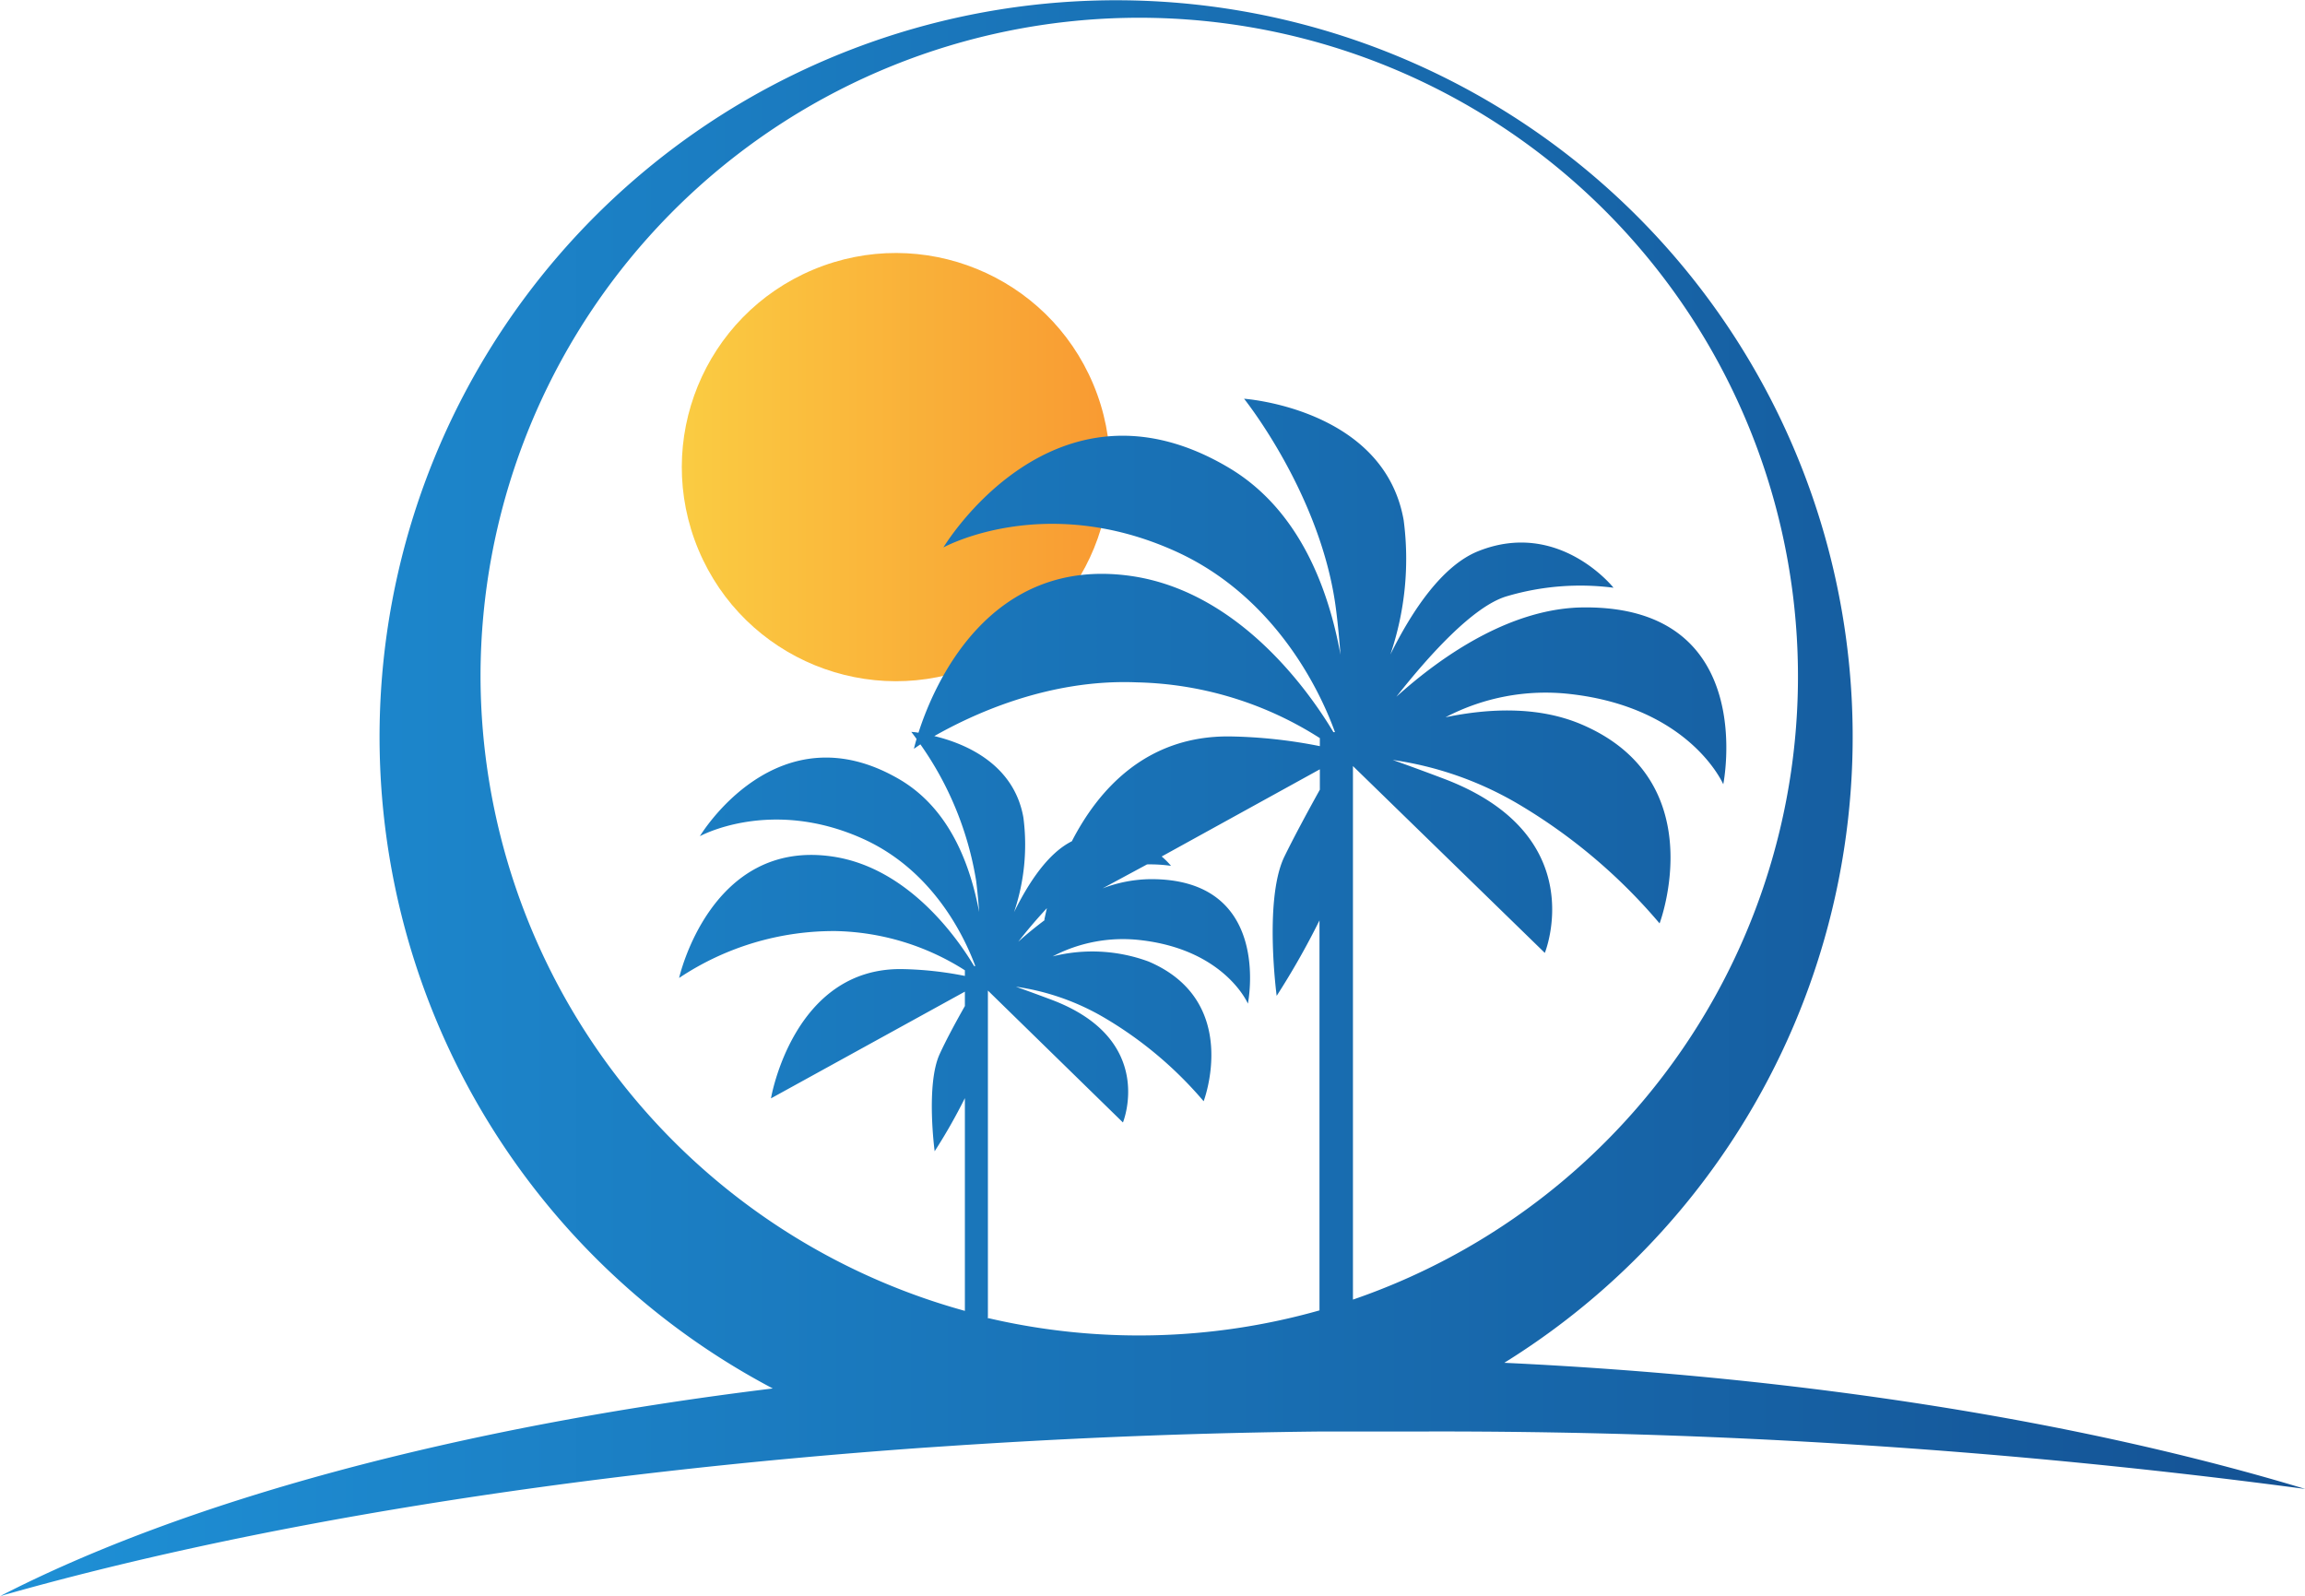 <svg id="Layer_4" data-name="Layer 4" xmlns="http://www.w3.org/2000/svg" xmlns:xlink="http://www.w3.org/1999/xlink" viewBox="0 0 192.21 133.09"><defs><style>.cls-1{fill:url(#linear-gradient);}.cls-2{fill:url(#linear-gradient-2);}</style><linearGradient id="linear-gradient" x1="985.95" y1="99.83" x2="1021.66" y2="99.83" gradientTransform="translate(116.79 -380.58) rotate(22.76)" gradientUnits="userSpaceOnUse"><stop offset="0" stop-color="#facc42"/><stop offset="1" stop-color="#f99a32"/></linearGradient><linearGradient id="linear-gradient-2" x1="929.11" y1="127.44" x2="1121.32" y2="127.44" gradientUnits="userSpaceOnUse"><stop offset="0" stop-color="#1e90d6"/><stop offset="1" stop-color="#145294"/></linearGradient></defs><circle class="cls-1" cx="1003.81" cy="99.83" r="17.85" transform="translate(-889.56 335.24) rotate(-22.76)"/><path class="cls-2" d="M1054.55,174.53a61.42,61.42,0,1,0-61,2.14c-26.47,3.24-49,9.38-64.42,17.31,20.69-5.89,47.2-10.25,77-12.37l3.44-.23,1.94-.12c9-.55,18.22-.9,27.68-1l2.76,0h5.56a544.89,544.89,0,0,1,73.83,4.79C1102.85,179.46,1079.86,175.73,1054.55,174.53Zm-85.37-57.27a54.93,54.93,0,1,1,72.75,52V124.77l16,15.58s4-9.81-8.41-14.52c-1.66-.63-3.12-1.16-4.27-1.57a28.6,28.6,0,0,1,10.39,3.63,46.27,46.27,0,0,1,11.86,10S1072,126,1061,121.3c-3.63-1.55-7.78-1.34-11.35-.6a18,18,0,0,1,10.36-1.94c10.06,1.12,12.8,7.53,12.8,7.53s3-14.81-11.54-14.75c-6,0-11.77,3.89-15.72,7.45,2.68-3.4,6.41-7.56,9.21-8.38a21.61,21.61,0,0,1,8.9-.71s-4.55-5.74-11.28-3.05c-3,1.2-5.51,4.94-7.33,8.62a24.79,24.79,0,0,0,1.11-11.2c-1.64-9.33-13.31-10.13-13.31-10.13s6.5,8.09,7.68,17.66c.16,1.26.27,2.51.36,3.68-1-5.49-3.42-12.08-9.3-15.58-14.64-8.71-23.81,6.64-23.81,6.64s8.37-4.63,19.33.31c8.2,3.7,12,11.43,13.32,15.09h-.13c-1.91-3.2-7.73-11.63-16.74-13-12-1.8-16.61,9.15-17.86,13.05a5.71,5.71,0,0,0-.6-.07s.17.21.44.59c-.15.51-.22.82-.22.82l.54-.37a27.3,27.3,0,0,1,4.65,11.38c.11.89.19,1.77.25,2.6-.73-3.87-2.4-8.51-6.54-11-10.3-6.12-16.75,4.68-16.75,4.68s5.88-3.26,13.59.21c5.77,2.6,8.41,8,9.38,10.62h-.1c-1.34-2.25-5.44-8.18-11.77-9.13-10.23-1.54-12.83,10.12-12.83,10.12a23.22,23.22,0,0,1,13.09-3.91,20.8,20.8,0,0,1,10.74,3.27v.47a29.15,29.15,0,0,0-5.25-.57c-9.08-.12-10.92,10.78-10.92,10.78l16.17-8.9v1.2c-.72,1.27-1.54,2.78-2.1,4-1.17,2.54-.42,8.11-.42,8.11a46.4,46.4,0,0,0,2.52-4.43v17.74A55,55,0,0,1,969.18,117.26Zm42.31,53.46V143.49l11.26,11s2.83-6.9-5.92-10.22c-1.17-.44-2.19-.81-3-1.1a20.15,20.15,0,0,1,7.31,2.55,32.45,32.45,0,0,1,8.34,7s3.18-8.34-4.59-11.65a13.56,13.56,0,0,0-8-.43,12.63,12.63,0,0,1,7.28-1.36c7.08.79,9,5.3,9,5.3s2.11-10.42-8.12-10.38a11.53,11.53,0,0,0-4,.77l3.71-2a12.58,12.58,0,0,1,2,.12,6.5,6.5,0,0,0-.78-.78l13.19-7.27v1.7c-1,1.8-2.19,4-3,5.67-1.66,3.6-.6,11.52-.6,11.52a65.17,65.17,0,0,0,3.57-6.29v32.52a55.29,55.29,0,0,1-27.68.63Zm27.68-47.61a41.36,41.36,0,0,0-7.45-.81c-7.09-.1-11.07,4.54-13.23,8.74-2,1-3.61,3.46-4.82,5.91a17.54,17.54,0,0,0,.78-7.88c-.79-4.52-4.92-6.2-7.43-6.8,3-1.7,9.4-4.79,16.89-4.48a29.48,29.48,0,0,1,15.26,4.65Zm-22.87,14.45c-.82.61-1.59,1.24-2.28,1.86.71-.91,1.54-1.89,2.39-2.8-.15.63-.22,1-.22,1Z" transform="translate(-929.11 -60.89)"/></svg>